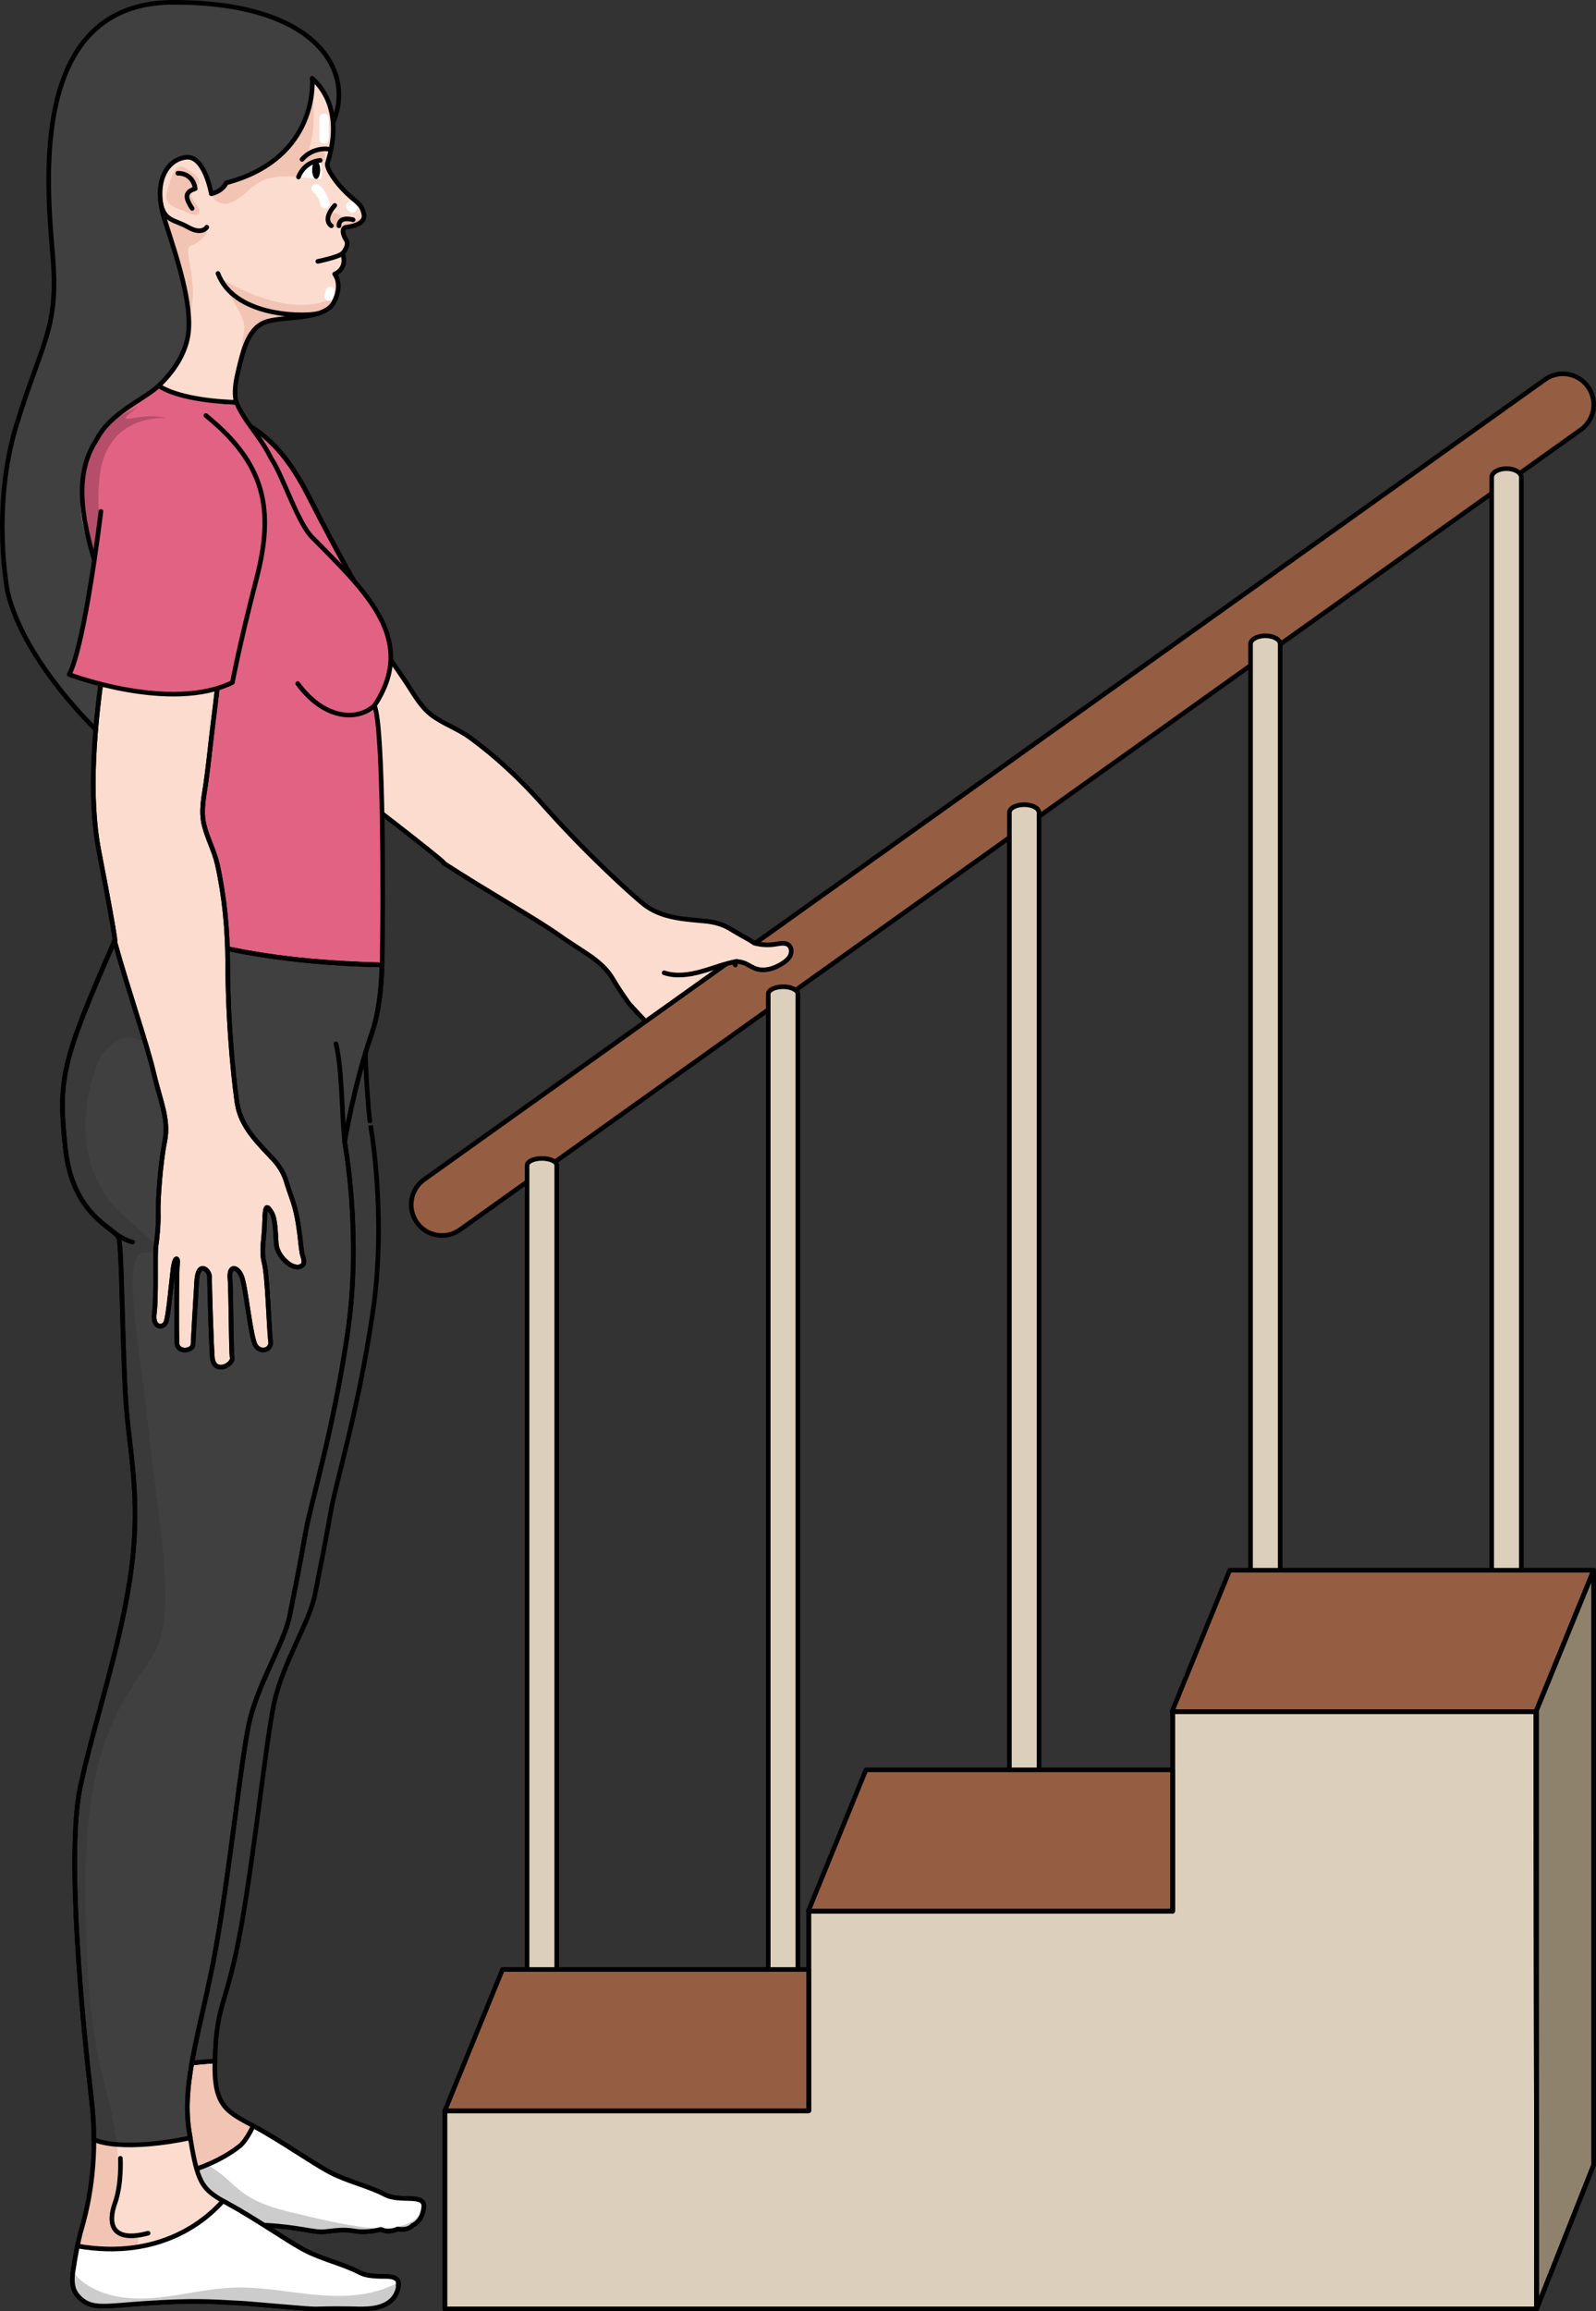 <?xml version="1.0" encoding="utf-8"?>
<!-- Generator: Adobe Illustrator 24.1.2, SVG Export Plug-In . SVG Version: 6.00 Build 0)  -->
<svg version="1.1" id="Camada_1" xmlns="http://www.w3.org/2000/svg" xmlns:xlink="http://www.w3.org/1999/xlink" x="0px" y="0px"
	 width="346.026px" height="500.827px" viewBox="0 0 346.026 500.827" enable-background="new 0 0 346.026 500.827"
	 xml:space="preserve">
<rect x="0" y="0" width="346.026" height="500.827" fill="#333333" stroke="none"/>
<g>
	<g>
		<polygon fill="#F2C4B3" points="161.063,213.515 146.841,223.371 140.099,211.655 157.004,204.249 		"/>
		<g>
			<g>
				<path fill="#FCDCCE" d="M171.348,207.045c-0.356,0.756-1.038,1.295-1.741,1.734c-0.102,0.066-0.204,0.133-0.319,0.195
					c-1.606,0.944-3.531,1.535-5.293,0.976c-0.824-0.262-1.547-0.764-2.324-1.144c-0.266-0.134-1.034-0.366-1.643-0.437
					c-0.022-0.001-0.045-0.002-0.058-0.008c-0.65-0.064-1.092,0.074-0.527,0.766c0.607,0.738,1.772,1.471,2.239,2.315
					c0.107,0.194,0.355,0.638,0.325,0.869c-0.074,0.404-2.06,1.365-4.057,2.224c-1.752,0.754-2.025,0.202-3.861,0.722
					c-1.245,0.349-2.508,0.706-3.587,1.408c-0.852,0.548-0.841,0.415-1.604,1.066c-1.962,1.678-1.64,5.317-4.159,5.896
					c-0.697,0.153-1.424,0.263-2.129,0.124c-0.961-0.201-1.337-0.833-1.882-1.556c-0.634-0.825-3.932-4.131-4.534-4.981
					c-1.128-1.603-2.236-3.235-3.229-4.929c-2.458-4.24-6.546-5.921-11.614-9.541c-5.061-3.602-15.519-9.458-25.264-15.779
					c0.435,0.246,1.617,0.776-15.494-12.416c-19.102-14.722-37.086-49.619-44.576-62.78c-7.481-13.165-6.368-15.06,2.014-21.745
					c0,0,7.166-2.856,13.838,6.144c2.26,3.29,5.602,8.725,5.757,8.93c2.376,3.206,4.67,6.524,7.055,9.726
					c5.379,7.219,10.659,14.513,15.725,21.966c2.575,3.785,5.279,7.491,7.808,11.318c1.725,2.618,3.109,5.254,5.724,7.111
					c2.477,1.742,5.404,2.742,7.861,4.537c5.782,4.203,11.052,9.155,15.792,14.491c10.17,11.452,19.699,19.822,21.722,21.501
					c4.026,3.335,9.311,3.41,14.033,3.897c1.702,0.171,3.606,0.756,5.06,1.681c1.297,0.818,2.601,1.502,3.946,2.278
					c0.413,0.245,0.821,0.503,1.219,0.765c1.533,0.409,3.137,0.482,4.7,0.212c0.917-0.15,1.968-0.392,2.7,0.182
					C171.621,205.277,171.695,206.293,171.348,207.045z"/>
			</g>
			<g>
				<path id="changecolor_213_" fill="#E26284" d="M78.041,128.13c-0.241,0.592-0.511,1.163-0.821,1.733
					c-5.029,9.59-17.621,16.273-23.591,19.015c-1.993,0.911-3.251,1.387-3.251,1.387c-1.825-7.309-12.488-22.484-18.244-31.049
					C19.091,99.809,35.45,88.594,35.45,88.594c16.596-0.729,24.605,5.425,31.56,19.117C73.974,121.394,78.041,128.13,78.041,128.13z
					"/>
				<path fill="none" stroke="#000000" stroke-linecap="round" stroke-linejoin="round" stroke-miterlimit="10" d="M32.134,119.212
					c0,0,16.415,23.749,18.247,31.052c0,0,21.957-8.307,27.662-22.137c0,0-4.071-6.733-11.031-20.42
					C60.053,94.02,52.047,87.866,35.446,88.59"/>
			</g>
		</g>
		<g>
			<g>
				<path fill="none" stroke="#000000" stroke-linecap="round" stroke-linejoin="round" stroke-miterlimit="10" d="M171.352,207.048
					c-0.356,0.756-1.038,1.295-1.74,1.734c-0.102,0.066-0.204,0.133-0.319,0.194c-1.606,0.944-3.531,1.535-5.293,0.976
					c-0.824-0.261-1.546-0.764-2.324-1.144c-0.266-0.134-1.034-0.366-1.644-0.437c-0.022-0.001-0.045-0.002-0.058-0.007
					c-0.651-0.065-1.092,0.074-0.527,0.766c0.607,0.738,1.766,1.464,2.234,2.308c0.111,0.203,0.357,0.641,0.327,0.872
					c-0.074,0.404-2.062,1.373-4.058,2.225c-1.754,0.757-2.03,0.201-3.865,0.721c-1.245,0.349-2.508,0.706-3.587,1.407
					c-0.852,0.548-0.832,0.419-1.595,1.07c-1.961,1.678-1.64,5.317-4.159,5.896c-0.697,0.153-1.424,0.263-2.129,0.125
					c-0.962-0.201-1.337-0.834-1.882-1.556c-0.634-0.825-3.932-4.131-4.534-4.981c-1.128-1.602-2.236-3.235-3.229-4.929
					c-2.458-4.24-6.546-5.921-11.614-9.541c-5.048-3.597-15.489-9.438-25.207-15.749c0.444,0.242,0.837,0.19-15.551-12.446
					c-8.342-6.433-16.463-16.697-23.585-27.322c-0.013-0.005-0.013-0.005-0.013-0.005c0.101-0.044,0.207-0.101,0.313-0.159
					c0.28-0.133,0.561-0.289,0.851-0.449c0.258-0.135,0.524-0.273,0.796-0.425c0.834-0.464,1.71-0.957,2.597-1.498
					c0.235-0.136,0.457-0.277,0.698-0.426c0.472-0.294,0.953-0.592,1.435-0.912c0.324-0.207,0.635-0.42,0.955-0.637
					c0.649-0.437,1.285-0.88,1.918-1.353c0.307-0.222,0.604-0.44,0.898-0.666c0.014-0.017,0.042-0.029,0.056-0.046
					c0.321-0.239,0.629-0.483,0.942-0.741c0.317-0.248,0.621-0.501,0.93-0.767c0.304-0.254,0.604-0.516,0.9-0.788
					c0.309-0.266,0.605-0.538,0.888-0.814c0.296-0.272,0.588-0.552,0.866-0.838c0.259-0.255,0.506-0.516,0.752-0.776
					c0.79-0.838,1.537-1.7,2.21-2.606c0.196-0.25,0.379-0.505,0.553-0.756c0.034-0.047,0.068-0.095,0.101-0.142
					c0.135-0.19,0.261-0.377,0.383-0.572c0.091-0.116,0.174-0.251,0.252-0.372c0.069-0.117,0.137-0.235,0.206-0.352
					c0,0,0,0,0.013,0.005c1.302,1.875,2.608,3.759,3.899,5.661c2.575,3.785,5.279,7.491,7.808,11.318
					c1.725,2.618,3.109,5.253,5.724,7.11c2.477,1.743,5.404,2.742,7.861,4.537c5.783,4.203,11.052,9.155,15.792,14.492
					c10.169,11.452,19.699,19.822,21.722,21.5c4.026,3.335,9.311,3.411,14.033,3.897c1.702,0.171,3.607,0.757,5.06,1.681
					c1.297,0.818,2.601,1.502,3.946,2.278c0.413,0.245,0.821,0.503,1.219,0.765c1.533,0.409,3.137,0.482,4.7,0.212
					c0.917-0.15,1.968-0.392,2.7,0.182C171.625,205.279,171.699,206.295,171.352,207.048z"/>
			</g>
			<g>
				<path fill="none" stroke="#000000" stroke-linecap="round" stroke-linejoin="round" stroke-miterlimit="10" d="M78.044,128.125
					c-0.384,0.943-0.856,1.859-1.389,2.737c-0.045,0.096-0.094,0.184-0.157,0.265c-0.069,0.117-0.137,0.235-0.206,0.352
					c-0.078,0.121-0.161,0.256-0.252,0.372c-0.122,0.195-0.248,0.381-0.383,0.572c-0.034,0.047-0.067,0.095-0.101,0.142
					c-0.174,0.251-0.357,0.506-0.553,0.756c-0.673,0.906-1.42,1.768-2.21,2.606c-0.246,0.261-0.492,0.521-0.752,0.776
					c-0.279,0.286-0.571,0.567-0.866,0.838c-0.283,0.276-0.579,0.548-0.888,0.814c-0.296,0.272-0.596,0.534-0.9,0.788
					c-0.309,0.266-0.613,0.52-0.93,0.767c-0.313,0.258-0.621,0.501-0.942,0.741c-0.014,0.017-0.042,0.029-0.056,0.046
					c-0.294,0.227-0.591,0.445-0.898,0.666c-0.633,0.474-1.269,0.916-1.918,1.353c-0.32,0.217-0.631,0.429-0.955,0.637
					c-0.482,0.32-0.963,0.618-1.435,0.912c-0.24,0.149-0.462,0.29-0.698,0.426c-0.887,0.541-1.763,1.034-2.597,1.498
					c-0.272,0.152-0.539,0.29-0.796,0.425c-0.29,0.16-0.571,0.316-0.851,0.449c-0.106,0.058-0.212,0.115-0.313,0.159
					c-0.166,0.095-0.336,0.18-0.506,0.265c-0.524,0.273-1.038,0.52-1.525,0.755c-0.477,0.231-0.922,0.437-1.34,0.631
					c-1.99,0.915-3.245,1.389-3.245,1.389c-1.447-5.796-8.452-16.528-14.157-24.99c-0.213-0.311-0.412-0.616-0.607-0.913
					c-1.266-1.869-2.458-3.617-3.487-5.143c-13.043-19.408,3.32-30.626,3.32-30.626c1.553-0.069,3.035-0.074,4.443-0.025
					c1.412,0.058,2.75,0.171,4.035,0.34c1.28,0.181,2.496,0.413,3.653,0.714c0.38,0.096,0.769,0.209,1.134,0.322
					c0.754,0.227,1.48,0.487,2.182,0.769c5.958,2.412,10.293,6.823,14.121,13.345c0.667,1.149,1.331,2.365,1.982,3.652
					c0.651,1.287,1.283,2.506,1.887,3.66c0.395,0.777,0.787,1.522,1.167,2.24C75.148,123.334,78.044,128.125,78.044,128.125z"/>
				<path fill="none" stroke="#000000" stroke-linecap="round" stroke-linejoin="round" stroke-miterlimit="10" d="M56.999,147.224
					c0.101-0.044,0.207-0.101,0.313-0.159c-0.106,0.058-0.203,0.111-0.299,0.164c-0.179,0.089-0.349,0.175-0.519,0.26
					C56.663,147.404,56.833,147.319,56.999,147.224z"/>
				<path fill="none" stroke="#000000" stroke-linecap="round" stroke-linejoin="round" stroke-miterlimit="10" d="M35.448,88.584
					c1.553-0.069,3.035-0.074,4.447-0.016c1.408,0.049,2.746,0.162,4.035,0.339c1.276,0.172,2.496,0.413,3.654,0.714"/>
				<path fill="none" stroke="#000000" stroke-linecap="round" stroke-linejoin="round" stroke-miterlimit="10" d="M50.901,90.712
					c-0.693-0.286-1.428-0.543-2.182-0.769"/>
				<path fill="none" stroke="#000000" stroke-linecap="round" stroke-linejoin="round" stroke-miterlimit="10" d="M65.022,104.058
					c0.676,1.145,1.34,2.361,1.991,3.648c0.651,1.287,1.283,2.506,1.878,3.664c0.404,0.773,0.787,1.522,1.167,2.24"/>
				<path fill="none" stroke="#000000" stroke-linecap="round" stroke-linejoin="round" stroke-miterlimit="10" d="M76.655,130.862
					c-0.045,0.096-0.094,0.183-0.144,0.27c-0.073,0.108-0.141,0.226-0.219,0.347"/>
				<path fill="none" stroke="#000000" stroke-linecap="round" stroke-linejoin="round" stroke-miterlimit="10" d="M76.041,131.852
					c-0.122,0.195-0.248,0.381-0.383,0.572"/>
				<path fill="none" stroke="#000000" stroke-linecap="round" stroke-linejoin="round" stroke-miterlimit="10" d="M75.557,132.566
					c-0.17,0.26-0.366,0.51-0.553,0.756"/>
				<path fill="none" stroke="#000000" stroke-linecap="round" stroke-linejoin="round" stroke-miterlimit="10" d="M62.254,144.267
					c-0.24,0.149-0.472,0.294-0.698,0.426"/>
				<path fill="none" stroke="#000000" stroke-linecap="round" stroke-linejoin="round" stroke-miterlimit="10" d="M36.226,125.275
					c4.986,7.543,12.917,20.041,14.157,24.99"/>
				<path fill="none" stroke="#000000" stroke-linecap="round" stroke-linejoin="round" stroke-miterlimit="10" d="M35.619,124.362
					c-2.055-3.096-3.482-5.156-3.482-5.156"/>
			</g>
		</g>
	</g>
	<g>
		<path fill="#404041" d="M72.195,26.581C76.973,15.644,68.997,0.5,37.643,0.5c-31.352,0-27.531,38.992-26.214,54.801
			c1.317,15.808-2.108,18.18-7.773,36.491c-5.665,18.311-1.976,36.622-1.976,36.622c3.854,15.759,20.387,30.932,20.387,30.932
			s-3.109-58.585,9.436-65.786C44.046,86.358,72.195,26.581,72.195,26.581"/>
		<path fill="none" stroke="#000000" stroke-linecap="round" stroke-linejoin="round" stroke-miterlimit="10" d="M72.195,26.581
			C76.973,15.644,68.997,0.5,37.643,0.5c-31.352,0-27.531,38.992-26.214,54.801c1.317,15.808-2.108,18.18-7.773,36.491
			c-5.665,18.311-1.976,36.622-1.976,36.622c3.854,15.759,20.387,30.932,20.387,30.932s-3.109-58.585,9.436-65.786
			C44.046,86.358,72.195,26.581,72.195,26.581"/>
		<g>
			<path fill="#F2C4B3" d="M91.865,478.359c-0.4,3.22-2.41,3.83-2.41,3.83s-0.81,1.21-3.23,0.8c0,0-1.82,0.98-3.63,0.09
				c0,0-3.02,0.83-5.64,0.37c-2.63-0.46-4.44-0.07-6.66,0.14s-5.44-1-12.5-1.4c-7.05-0.41-10.89-0.61-20.36,0
				c-9.48,0.6-12.3,1.61-15.12-1.62c-1.63-1.86-1.185-4.38-0.63-7.48c0.83-4.632,1.292-5.207,1.789-7.983
				c1.345-7.518,1.661-8.487,2.191-16.447c5.73,0.44,12.974-1.703,20.928-2.05c-0.296,9.835,2.602,10.93,8.272,14.01
				c0.01,0.01,0.03,0.01,0.04,0.02c5.95,3.22,12.78,8.04,16.6,10.06c3.83,2.01,8.47,3.02,11.9,4.83
				C86.825,477.35,92.275,475.129,91.865,478.359z"/>
			<path fill="none" stroke="#000000" stroke-miterlimit="10" d="M91.865,478.359c-0.4,3.22-2.41,3.83-2.41,3.83
				s-0.81,1.21-3.23,0.8c0,0-1.82,0.98-3.63,0.09c0,0-3.02,0.83-5.64,0.37c-2.63-0.46-4.44-0.07-6.66,0.14s-5.44-1-12.5-1.4
				c-7.05-0.41-10.89-0.61-20.36,0c-9.48,0.6-12.3,1.61-15.12-1.62c-1.63-1.86-1.185-4.38-0.63-7.48
				c0.83-4.632,1.292-5.207,1.789-7.983c1.345-7.518,1.661-8.487,2.191-16.447c5.73,0.44,12.974-1.703,20.928-2.05
				c-0.296,9.835,2.602,10.93,8.272,14.01c0.01,0.01,0.03,0.01,0.04,0.02c5.95,3.22,12.78,8.04,16.6,10.06
				c3.83,2.01,8.47,3.02,11.9,4.83C86.825,477.35,92.275,475.129,91.865,478.359z"/>
			<path fill="#FFFFFF" d="M91.865,478.356c-0.4,3.22-2.41,3.83-2.41,3.83s-0.81,1.21-3.23,0.8c0,0-1.82,0.98-3.63,0.09
				c0,0-3.02,0.83-5.64,0.37c-2.63-0.46-4.44-0.07-6.66,0.14s-5.44-1-12.5-1.4c-7.05-0.41-10.89-0.61-20.36,0
				c-9.48,0.6-12.3,1.61-15.12-1.62c-1.63-1.86-1.24-4.39-0.63-7.48c7-0.06,15.73-0.86,23.21-3.99c2.5-1.05,4.86-2.36,6.97-3.99
				c1.06-0.81,2.16-2.61,3.04-4.47c5.95,3.22,12.78,8.04,16.6,10.06c3.83,2.01,8.47,3.021,11.9,4.83c2.78,1.48,6.91,0.28,8.13,1.53
				C91.815,477.336,91.945,477.756,91.865,478.356z"/>
			<path fill="#CCCCCC" d="M91.865,478.356c-0.4,3.22-2.41,3.83-2.41,3.83s-0.81,1.21-3.23,0.8c0,0-1.82,0.98-3.63,0.09
				c0,0-3.02,0.83-5.64,0.37c-2.63-0.46-4.44-0.07-6.66,0.14s-5.44-1-12.5-1.4c-7.05-0.41-10.89-0.61-20.36,0
				c-9.48,0.6-12.3,1.61-15.12-1.62c-1.63-1.86-1.24-4.39-0.63-7.48c7-0.06,15.73-0.86,23.21-3.99c0.38,0.19,0.75,0.39,1.11,0.61
				c2.73,1.69,4.83,4.26,7.53,6.02c3.37,2.18,7.37,3.14,11.28,4.06c4.47,1.06,8.94,2.12,13.49,2.74c3.33,0.45,6.83,0.64,9.93-0.64
				c1.18-0.49,2.31-1.23,2.95-2.33c0.42-0.74,0.59-1.68,0.35-2.5C91.815,477.336,91.945,477.756,91.865,478.356z"/>
			<path fill="none" stroke="#000000" stroke-linecap="round" stroke-linejoin="round" stroke-miterlimit="10" d="M91.865,478.359
				c-0.4,3.22-2.41,3.83-2.41,3.83s-0.81,1.21-3.23,0.8c0,0-1.82,0.98-3.63,0.09c0,0-3.02,0.83-5.64,0.37
				c-2.63-0.46-4.44-0.07-6.66,0.14s-5.44-1-12.5-1.4c-7.05-0.41-10.89-0.61-20.36,0c-9.48,0.6-12.3,1.61-15.12-1.62
				c-1.63-1.86-1.24-4.39-0.63-7.48c9.34-0.08,21.76-1.47,30.18-7.98c1.06-0.81,2.16-2.61,3.04-4.47
				c5.95,3.22,12.78,8.04,16.6,10.06c3.83,2.01,8.47,3.02,11.9,4.83C86.825,477.35,92.275,475.129,91.865,478.359z"/>
			<path fill="#3A3A3A" d="M80.775,284.677c-3.22,21.57-7.86,36.09-9.07,42.94c-1.21,6.86-2.22,11.9-3.43,17.95
				c-1.2,6.04-7.05,14.92-8.87,23.59c-1.81,8.66-4.03,30.84-7.05,47.98c-3.03,17.14-5.315,16.71-5.709,27.943
				c-0.016,0.537-0.036,1.043-0.053,1.53c-7.955,0.347-15.198,2.49-20.928,2.05c0.19-2.82,0.15-6.15-0.33-10.22
				c-1.81-15.53-5.64-41.313-2.42-56.003c3.23-14.7,8.27-29.01,10.69-44.53c2.42-15.53,0.4-25.41-0.61-35.69
				c-1-10.28-1.67-36.15-1.81-38.51c-0.72-12.39-2.92-19.41-2.92-19.41l50.82-27.78c0,0-0.25,13.84,1.09,26.39
				C80.175,242.907,84.005,263.106,80.775,284.677z"/>
			<path fill="none" stroke="#000000" stroke-linecap="round" stroke-linejoin="round" stroke-miterlimit="10" d="M80.775,284.677
				c-3.22,21.57-7.86,36.09-9.07,42.94c-1.21,6.86-2.22,11.9-3.43,17.95c-1.2,6.04-7.05,14.92-8.87,23.59
				c-1.81,8.66-4.03,30.84-7.05,47.98c-3.03,17.14-5.315,16.71-5.709,27.943c-0.016,0.537-0.036,1.043-0.053,1.53
				c-7.955,0.347-15.198,2.49-20.928,2.05c0.19-2.82,0.15-6.15-0.33-10.22c-1.81-15.53-5.64-41.313-2.42-56.003
				c3.23-14.7,8.27-29.01,10.69-44.53c2.42-15.53,0.4-25.41-0.61-35.69c-1-10.28-1.67-36.15-1.81-38.51
				c-0.72-12.39-2.92-19.41-2.92-19.41l50.82-27.78c0,0-0.25,13.84,1.09,26.39C80.175,242.907,84.005,263.106,80.775,284.677z"/>
		</g>
		<g>
			<path fill="none" stroke="#000000" stroke-linecap="round" stroke-linejoin="round" stroke-miterlimit="10" d="M31.559,463.157
				c0,0,0.334,5.524-1.172,9.708c-1.507,4.186-1.004,8.703,7.196,6.528"/>
		</g>
		<path fill="#FCDCCE" d="M86.325,495.236c-0.01,0.08,0,0.17,0.03,0.28v0.01c-0.46,2.75-2.55,4.15-5.27,4.6
			c-1.55,0.26-3.14,0.2-4.71,0.16c-2.62-0.05-5.25-0.04-7.87,0.04c-0.54,0.01-1.8-0.07-3.41-0.19c-0.01,0-0.01,0-0.02-0.01
			c-3.09-0.23-7.45-0.64-10.45-0.88c-0.91-0.08-1.7-0.14-2.29-0.17c-7.06-0.41-10.89-0.61-20.36,0c-9.48,0.6-12.3,1.61-15.13-1.62
			c-1.1-1.26-1.28-2.83-1.09-4.67c0.01-0.11,0.03-0.23,0.04-0.35c0-0.01,0.01-0.04,0.01-0.09c0.01-0.07,0.02-0.14,0.03-0.2
			c0.01-0.04,0.01-0.08,0.02-0.13c0.01-0.06,0.02-0.12,0.03-0.17c0.06-0.4,0.13-0.82,0.21-1.25c0.02-0.09,0.03-0.18,0.03-0.27
			c0,0,0-0.01,0-0.02c0.17-1.03,0.4-2.33,0.66-3.62c0.19-0.95,0.4-1.9,0.62-2.74c0.36-1.38,2.22-6.97,2.79-15.3
			c0.02-0.26,0.04-0.53,0.05-0.8c0.11-3.11,0.18-7.86-0.37-12.52c-1.82-15.53-5.65-53.68-2.42-68.37
			c3.23-14.7,8.27-29.01,10.68-44.54c2.42-15.52,0.41-25.4-0.6-35.68c-1.01-10.28-1.01-36.29-1.81-38.51
			c-0.81-2.22-10.02-4.64-11.57-19.56c-1.54-14.92-0.91-18.44,10.99-45.46c0,0,0.76-1.51,0.76-1.53c0.3-0.61,0.58-1.23,0.85-1.84
			c0.28-0.62,0.54-1.24,0.79-1.87c5.05-12.46,6.08-26.18,3.53-39.62c-2.51-13.26-5.603-26.169-11.123-38.449
			c-0.71-1.58-1.25-3.22-1.66-4.9c-0.02-0.1-0.04-0.19-0.07-0.29c-1.25-5.2-1.07-10.7,0.86-15.69c0.11-0.28,0.22-0.56,0.33-0.83
			c0.12-0.27,0.24-0.53,0.36-0.79c0.13-0.26,0.25-0.52,0.38-0.77c0.52-1,1.1-1.92,1.76-2.76c0.64-0.84,1.36-1.6,2.13-2.26
			c0.19-0.17,0.39-0.33,0.59-0.48c0.2-0.16,0.4-0.31,0.61-0.45c0.18-0.13,0.36-0.25,0.55-0.36c0.46-0.29,0.93-0.55,1.42-0.78
			c0.89-0.42,1.75-0.86,2.57-1.32c0.2-0.11,0.4-0.22,0.59-0.33c0.81-0.46,1.58-0.94,2.32-1.44c0.32-0.21,0.63-0.43,0.94-0.65
			c0.48-0.34-1.797-0.011-1.357-0.371c0.13-0.1,0.26-0.21,0.39-0.31c0.62-0.5,1.2-1.02,1.75-1.54c3.63-3.46,5.86-7.32,6.39-11.15
			c0.92-6.59-2.5-16.73-5.14-24.9c-2.63-8.17,0.53-12.91,4.61-13.44c4.09-0.52,5.54,7.91,5.54,7.91c2.63-0.66,3.23-2.37,3.23-2.37
			c20.35-5.4,18.64-22.66,18.64-22.66c7.5,6.85,3.55,17.39,3.29,18.44c-0.27,1.06,1.84,4.22,4.21,6.46
			c2.37,2.24,3.17,2.24,3.69,4.48c0.53,2.24-2.76,2.76-3.82,2.89c-1.05,0.14-0.79,1.58,0,2.77s-0.79,2.9-0.79,2.9
			c1.19,3.42-1.71,4.48-1.71,4.48s1.84,2.11-0.13,6.06c-1.98,3.95-10.54,3.03-14.49,4.21c-3.96,1.19-5.14,5.67-6.46,11.47
			c-0.61,2.66-0.63,4.55-0.25,6.05c0.05,0.22,0.11,0.44,0.19,0.64c0.06,0.18,0.12,0.35,0.19,0.51c0.19,0.44,0.42,0.85,0.68,1.24
			c0.07,0.12,0.15,0.23,0.23,0.34c0.06,0.08,0.12,0.17,0.19,0.25c0.34,0.46,0.73,0.91,1.14,1.37c2.24,2.5,2.51,4.22,5.01,7.91
			c2.5,3.68,5.8,14.22,8.96,17.12s11.06,11.86,11.06,11.86c6.12,6.95,8.14,16.83,2.29,24.49c0,0,2.62,15.32,1.81,30.24
			c-0.48,8.92,0.12,17.84-0.14,25.94c-0.01,0.18-0.01,0.36-0.02,0.54c-0.04,1.11-0.1,2.2-0.18,3.28c0,0.1-0.01,0.19-0.02,0.28
			c-0.04,0.53-0.09,1.05-0.14,1.56c-0.02,0.2-0.04,0.4-0.07,0.6c-0.06,0.54-0.12,1.08-0.2,1.61c-0.04,0.31-0.09,0.61-0.14,0.92
			c0,0,0,0.01,0,0.03c-0.05,0.3-0.1,0.61-0.16,0.91c-0.11,0.61-0.23,1.21-0.37,1.81c-0.04,0.17-0.08,0.34-0.12,0.51
			c-0.15,0.62-0.32,1.24-0.51,1.85c-0.11,0.37-0.23,0.73-0.35,1.09c-3.83,11.09-5.84,23.35-5.84,23.35s3.83,20.2,0.6,41.77
			c-3.22,21.57-7.86,36.09-9.07,42.94c-1.21,6.86-2.22,11.9-3.43,17.95c-1.21,6.04-7.05,14.92-8.87,23.58
			c-1.81,8.67-4.03,30.85-7.06,47.99c-3.02,17.14-7.68,29.23-5.85,40.32c1.71,10.4,2.34,12.11,7.31,14.94
			c0.34,0.19,0.69,0.38,1.06,0.58c5.95,3.23,12.81,8.07,16.64,10.09c3.83,2.01,8.47,3.02,11.89,4.83c0.18,0.09,0.36,0.18,0.55,0.25
			c0.14,0.06,0.28,0.11,0.42,0.15c0.12,0.04,0.23,0.07,0.35,0.1c0.15,0.04,0.3,0.07,0.45,0.1c0.16,0.04,0.32,0.06,0.48,0.08
			c0.04,0.01,0.08,0.02,0.12,0.02c0.17,0.03,0.34,0.05,0.52,0.06c0.72,0.07,1.43,0.09,2.1,0.1c0.87,0,2.08-0.06,2.83,0.43
			c0.05,0.03,0.1,0.07,0.15,0.1c0.01,0,0.01,0.01,0.02,0.01c0.06,0.05,0.12,0.1,0.17,0.16
			C86.365,494.276,86.405,494.727,86.325,495.236z"/>
		<path fill="#F2C4B3" d="M65.835,500.367c-0.33,0.04-0.66,0.08-1,0.11c-1.96,0.19-4.72-0.74-10.21-1.23
			c-0.91-0.08-1.7-0.14-2.29-0.17c-7.06-0.41-10.89-0.61-20.36,0c-9.48,0.6-12.3,1.61-15.13-1.62c-1.1-1.26-1.28-2.83-1.09-4.67
			c0.01-0.11,0.03-0.23,0.04-0.35c0-0.01,0.01-0.04,0.01-0.09c0.01-0.07,0.02-0.14,0.03-0.2c0.01-0.04,0.01-0.08,0.02-0.13
			c0.05-0.37,0.15-0.96,0.27-1.69c0,0,0-0.01,0-0.02c0.3-1.79,0.77-4.38,1.28-6.36c0.36-1.38,2.22-6.97,2.79-15.3
			c0.02-0.26,0.04-0.53,0.05-0.8c0.08-1.34,0.12-2.76,0.12-4.23c1.22,0.55,2.9,0.9,4.94,1.06c0.65,5.51,0.28,9.22-1.05,13.48
			c-1.79,5.75,5.46,6.32,5.46,6.32s2.1,3.75-5.46,3.43c-7.56-0.31-9.47,6.41-3.1,8.95c6.37,2.55,23.56-2.84,33.06-0.27
			c3.15,0.86,6.81,2.28,10.86,3.54c0.01,0.01,0.01,0.01,0.02,0.01C65.345,500.217,65.585,500.287,65.835,500.367z"/>
		<path id="changecolor_212_" fill="#E26284" d="M82.953,187.506c0.06,8.91-0.02,17.2-0.12,21.58c-24-0.72-41.61-3.7-55.3-11.12
			c0.71-1.71,1.33-3.4,1.87-5.09c5.16-16.02,3.27-30.92-0.35-44.38c0.01-0.01,0.01-0.02,0-0.02c-2.75-10.28-6.52-19.71-8.91-28.15
			c-2.1-7.36-3.15-13.96-1.6-19.72c0.51-1.9,1.3-3.7,2.43-5.41l0.01-0.01c2.93-5.76,10.45-8.74,13.43-11.61c0,0,9.2,3.39,16.81,3.6
			c2.2,4.92,4.85,6.74,7.63,12.26c0.76,1.12,1.6,2.88,2.48,4.87c2.02,4.53,4.28,10.24,6.48,12.25
			c11.16,11.37,23.01,21.93,13.35,36.35C82.443,155.586,82.873,172.437,82.953,187.506z"/>
		<path opacity="0.2" d="M35.275,176.977c-2.44,7.49-4.37,12.52-5.87,15.9c-0.04,0.08-0.07,0.16-0.11,0.24
			c3.5-11.12,4.01-23.06,1.78-34.77c-0.62-3.31-1.28-6.59-2.02-9.85c0.01-0.01,0.01-0.02,0-0.02c-2.15-9.65-4.87-19.07-8.91-28.15
			c-2.1-7.36-3.15-13.96-1.6-19.72c0.16-0.54,0.34-1.07,0.54-1.59c0.11-0.28,0.22-0.56,0.33-0.83c0.12-0.27,0.24-0.53,0.36-0.79
			c0.13-0.26,0.25-0.52,0.38-0.77c0.26-0.5,0.53-0.97,0.82-1.43l0.01-0.01c0.29-0.46,0.6-0.9,0.93-1.32
			c0.64-0.84,1.36-1.6,2.13-2.26c0.19-0.17,0.39-0.33,0.59-0.48c0.2-0.16,0.4-0.31,0.61-0.45c0.18-0.13,0.36-0.25,0.55-0.36
			c0.46-0.29,0.93-0.55,1.42-0.78c0.98-0.46,1.92-0.96,2.82-1.47c-0.03,0.02-0.06,0.04-0.08,0.06c-2.15,1.63-3.47,2.75-2.16,2.6
			c2.65-0.3,4.62-0.86,7.79-0.24c3.17,0.61-11.89-2.51-13.93,12.32c-2.05,14.83,5.96,35.45,11.19,50.05
			C36.985,164.427,37.025,171.626,35.275,176.977z"/>
		<path fill="none" stroke="#000000" stroke-linecap="round" stroke-linejoin="round" stroke-miterlimit="10" d="M81.165,152.907
			c2.033,4.256,1.943,44.4,1.67,56.18c-23.997-0.721-41.605-3.7-55.3-11.12c18.464-44.735-20.772-81.309-6.563-102.769
			c0,0,0-0.01,0.01-0.01c2.932-5.756,10.448-8.744,13.433-11.611c0,0,9.2,3.39,16.81,3.6c2.204,4.919,4.852,6.744,7.629,12.26
			c2.501,3.68,5.801,14.22,8.961,17.12C78.97,127.927,90.82,138.488,81.165,152.907z"/>
		<path opacity="0.2" d="M30.955,199.767c-1.23-0.58-2.37-1.18-3.42-1.8c1.08-2.68,1.98-5.41,2.7-8.19c0,0.03-0.01,0.05-0.01,0.08
			C29.775,193.336,30.175,196.696,30.955,199.767z"/>
		<path fill="none" d="M86.405,495.247c-0.4,3.22-2.42,3.83-2.42,3.83s-0.8,1.21-3.22,0.8c0,0-1.82,0.97-3.63,0.09
			c0,0-3.03,0.83-5.65,0.37c-2.62-0.46-4.43-0.07-6.65,0.14s-5.45-1-12.5-1.4c-7.06-0.41-10.89-0.61-20.36,0
			c-9.48,0.6-12.3,1.61-15.13-1.62c-2.82-3.22,0.41-8.46,0.41-15.12c0-5.29,2.81-9.45,3.03-18.75c3.68,1.69,11.72,1.62,20.97-0.33
			c1.66,9.91,2.44,11.15,8.15,14.24c5.95,3.23,12.81,8.07,16.64,10.09c3.83,2.01,8.47,3.02,11.89,4.83
			C81.365,494.236,86.805,492.017,86.405,495.247z"/>
		<path fill="#404040" d="M80.555,224.077c-3.83,11.09-5.84,23.35-5.84,23.35s3.83,20.2,0.6,41.77
			c-3.22,21.57-7.86,36.09-9.07,42.94c-1.21,6.86-2.22,11.9-3.43,17.95c-1.21,6.04-7.05,14.92-8.87,23.58
			c-1.81,8.67-4.03,30.85-7.06,47.99c-3.02,17.14-7.68,29.23-5.85,40.32c0.07,0.44,0.14,0.87,0.22,1.28
			c-6.17,1.3-11.79,1.76-15.95,1.42c-2.08-0.16-3.79-0.53-5.02-1.09c0-0.22,0.01-0.44,0.01-0.67c0.02-1.2,0-2.48-0.09-3.86
			c-0.01-0.29-0.03-0.59-0.06-0.9c-0.01-0.14-0.02-0.29-0.03-0.45c-0.02-0.17-0.03-0.34-0.05-0.51c-0.05-0.61-0.11-1.229-0.19-1.87
			c-1.82-15.53-5.65-53.68-2.42-68.37c3.23-14.7,8.27-29.01,10.68-44.54c2.42-15.52,0.41-25.4-0.6-35.68
			c-1.01-10.28-1.01-36.29-1.81-38.51c-0.81-2.22-10.02-4.64-11.57-19.56c-1.54-14.92-0.91-18.44,10.99-45.46l0.76-1.51v-0.01
			c0,0,0,0,0-0.01c0.59-1.22,1.13-2.46,1.63-3.71c1.05,0.62,2.19,1.22,3.42,1.8c11.36,5.35,30.25,8.96,51.88,9.32
			C82.665,214.537,82.095,219.617,80.555,224.077z"/>
		<path fill="#3A3A3A" d="M32.125,309.157c1.84,18,6.35,39.75,1.6,48.5c-4.76,8.75-15.11,16.3-15.17,50.5
			c-0.07,34.21,3.86,40.49,5.7,50c0.47,2.46,0.82,4.6,1.05,6.52c-2.08-0.16-3.79-0.53-5.02-1.09c0.01-0.22,0.01-0.44,0.01-0.67
			c0.02-1.2,0-2.48-0.09-3.86c-0.01-0.29-0.03-0.59-0.06-0.9c-0.01-0.14-0.02-0.29-0.03-0.45c-0.02-0.17-0.03-0.34-0.05-0.51
			c-0.05-0.61-0.11-1.229-0.19-1.87c-1.82-15.53-5.65-53.68-2.42-68.37c3.23-14.7,8.27-29.01,10.68-44.54
			c2.42-15.52,0.41-25.4-0.6-35.68c-1.01-10.28-1.01-36.29-1.81-38.51c-0.81-2.22-10.02-4.64-11.57-19.56
			c-1.54-14.92-0.91-18.44,10.99-45.46l0.76-1.51v-0.01c0,0,0,0,0-0.01c0.59-1.22,1.13-2.46,1.63-3.71c1.05,0.62,2.19,1.22,3.42,1.8
			c1.72,6.78,5.27,12.11,5.41,14.05c0.2,2.64-0.14,11.52-4.84,11.82c-1.92,0.13-3.81-2.82-8.15,1.52c-0.95,0.95-1.73,2.02-2.22,3.25
			c-3.94,10-4.24,23.86,5.04,32.43c9.27,8.57,10.14,8.26,5.02,8.57C26.105,271.727,30.275,291.157,32.125,309.157z"/>
		<path fill="none" stroke="#000000" stroke-linecap="round" stroke-linejoin="round" stroke-miterlimit="10" d="M80.555,224.077
			c-3.83,11.09-5.84,23.35-5.84,23.35s3.83,20.2,0.6,41.77c-3.22,21.57-7.86,36.09-9.07,42.94c-1.21,6.86-2.22,11.9-3.43,17.95
			c-1.21,6.04-7.05,14.92-8.87,23.58c-1.81,8.67-4.03,30.85-7.06,47.99c-3.02,17.14-7.68,29.23-5.85,40.32
			c0.07,0.44,0.14,0.87,0.22,1.28c-6.17,1.3-11.79,1.76-15.95,1.42c-2.08-0.16-3.79-0.53-5.02-1.09c0-0.22,0.01-0.44,0.01-0.67
			c0.02-1.2,0-2.48-0.09-3.86c-0.01-0.29-0.03-0.59-0.06-0.9c-0.01-0.14-0.02-0.29-0.03-0.45c-0.02-0.17-0.03-0.34-0.05-0.51
			c-0.05-0.61-0.11-1.229-0.19-1.87c-1.82-15.53-5.65-53.68-2.42-68.37c3.23-14.7,8.27-29.01,10.68-44.54
			c2.42-15.52,0.41-25.4-0.6-35.68c-1.01-10.28-1.01-36.29-1.81-38.51c-0.81-2.22-10.02-4.64-11.57-19.56
			c-1.54-14.92-0.91-18.44,10.99-45.46l0.76-1.51v-0.01c0,0,0,0,0-0.01c0.59-1.22,1.13-2.46,1.63-3.71c1.05,0.62,2.19,1.22,3.42,1.8
			c11.36,5.35,30.25,8.96,51.88,9.32C82.665,214.537,82.095,219.617,80.555,224.077z"/>
		<path fill="none" stroke="#000000" stroke-miterlimit="10" d="M86.405,495.247c-0.01,0.09-0.02,0.18-0.05,0.27v0.01
			c-0.46,2.75-2.55,4.15-5.27,4.6c-1.55,0.26-3.14,0.2-4.71,0.16c-2.62-0.05-5.25-0.04-7.87,0.04c-0.54,0.01-1.8-0.07-3.41-0.19
			c-3.09-0.24-7.46-0.65-10.47-0.89c-0.91-0.08-1.7-0.14-2.29-0.17c-7.06-0.41-10.89-0.61-20.36,0c-9.48,0.6-12.3,1.61-15.13-1.62
			c-1.1-1.26-1.28-2.83-1.09-4.67c0.01-0.11,0.03-0.23,0.04-0.35c0.02-0.2,0.76-5.2,1.61-8.49c0.43-1.65,2.98-9.24,2.96-20.33
			c0-2.58-0.15-5.35-0.49-8.29c-1.82-15.53-5.65-53.68-2.42-68.37c3.23-14.7,8.27-29.01,10.68-44.54c2.42-15.52,0.41-25.4-0.6-35.68
			c-1.01-10.28-1.01-36.29-1.81-38.51c-0.81-2.22-10.02-4.64-11.57-19.56c-1.54-14.92-0.91-18.44,10.99-45.46
			c0,0,0.76-1.51,0.76-1.53c0.3-0.61,0.58-1.23,0.85-1.84c0.27-0.62,0.53-1.25,0.78-1.87h0.01c1.05,0.62,2.18,1.22,3.41,1.8
			c11.36,5.35,30.25,8.96,51.88,9.32c-0.01,0.18-0.01,0.36-0.02,0.54c-0.04,1.11-0.1,2.2-0.18,3.28c0,0.1-0.01,0.19-0.02,0.28
			c-0.04,0.53-0.09,1.05-0.14,1.56c-0.02,0.2-0.04,0.4-0.07,0.6c-0.06,0.54-0.12,1.08-0.2,1.61c-0.04,0.31-0.09,0.61-0.14,0.92
			c0,0,0,0.01,0,0.03c-0.05,0.3-0.1,0.61-0.16,0.91c-0.11,0.61-0.23,1.21-0.37,1.81c-0.04,0.17-0.08,0.34-0.12,0.51
			c-0.15,0.62-0.32,1.24-0.51,1.85c-0.11,0.37-0.23,0.73-0.35,1.09c-3.83,11.09-5.84,23.35-5.84,23.35s3.83,20.2,0.6,41.77
			c-3.22,21.57-7.86,36.09-9.07,42.94c-1.21,6.86-2.22,11.9-3.43,17.95c-1.21,6.04-7.05,14.92-8.87,23.58
			c-1.81,8.67-4.03,30.85-7.06,47.99c-3.02,17.14-7.68,29.23-5.85,40.32c1.82,11.09,2.42,12.3,8.37,15.52
			c5.95,3.23,12.81,8.07,16.64,10.09c3.83,2.01,8.47,3.02,11.89,4.83c0.18,0.09,0.36,0.18,0.55,0.25c0.14,0.06,0.28,0.11,0.42,0.15
			c0.12,0.04,0.23,0.07,0.35,0.1c0.15,0.04,0.3,0.07,0.45,0.1c0.16,0.04,0.32,0.06,0.48,0.08c0.04,0.01,0.08,0.02,0.12,0.02
			c0.17,0.03,0.35,0.05,0.52,0.06c0.72,0.07,1.43,0.09,2.1,0.1c1.17,0.04,2.2,0.08,2.83,0.43c0.05,0.03,0.1,0.07,0.15,0.1
			c0.01,0,0.01,0.01,0.02,0.01c0.06,0.05,0.12,0.1,0.17,0.16C86.365,494.256,86.475,494.667,86.405,495.247z"/>
		<path fill="#FCDCCE" d="M75.055,52.006c0.79,1.19-0.79,2.9-0.79,2.9c1.19,3.42-1.71,4.48-1.71,4.48s1.84,2.11-0.13,6.06
			c-1.98,3.95-10.54,3.03-14.49,4.21c-3.96,1.19-5.14,5.67-6.46,11.47c-0.61,2.66-0.63,4.55-0.25,6.05
			c-7.61-0.21-13.99-1.64-16.81-3.6c3.63-3.46,5.86-7.32,6.39-11.15c0.92-6.59-2.5-16.73-5.14-24.9
			c-2.63-8.17,0.53-12.91,4.61-13.44c4.09-0.52,5.54,7.91,5.54,7.91c2.63-0.66,3.23-2.37,3.23-2.37
			c20.35-5.4,18.64-22.66,18.64-22.66c7.5,6.85,3.55,17.39,3.29,18.44c-0.27,1.06,1.84,4.22,4.21,6.46
			c2.37,2.24,3.17,2.24,3.69,4.48c0.53,2.24-2.76,2.76-3.82,2.89C74.005,49.376,74.265,50.816,75.055,52.006z"/>
		<path fill="#F2C4B3" d="M78.662,46.096c0,0,0.777,2.297-2.522,2.96c-3.299,0.663-4.394,0.124-4.865-0.774
			c-0.473-0.898,0.041-1.909,0.191-2.186c0.152-0.276,1.775,0.114,2.799,0.904C75.289,47.79,78.922,48.258,78.662,46.096z"/>
		<path fill="#F2C4B3" d="M40.922,68.945c2.619-7.246-1.546-15.085,0.41-15.697c1.96-0.613,4.733-3.374,2.847-3.375
			c-1.915,0-6.365-1.853-8.713-3.045c0.067,0.234,0.124,0.461,0.201,0.701C37.873,54.367,40.624,62.584,40.922,68.945z"/>
		<path fill="#F2C4B3" d="M50.286,43.804c2.002-0.842,3.645-2.83,5.35-3.956c2.83-1.867,6.103-1.718,9.377-1.563
			c3.435,0.16,5.228-1.489,5.455-4.884c0.103-1.539-4.194,0.616-4.194,0.616c2.557-4.91,1.635-12.274,1.406-14.919
			c-0.291,4.783-2.688,16.294-18.639,20.526c-0.124,0.338-0.37,0.638-0.606,0.9c-0.448,0.502-1.985,0.943-2.209,1.378
			c-0.689,1.346,1.749,2.379,2.715,2.266C49.408,44.113,49.855,43.985,50.286,43.804z"/>
		<path fill="#F2C4B3" d="M57.931,69.66c3.952-1.185,12.515-0.263,14.491-4.216c0.249-0.497,0.438-0.966,0.575-1.404
			c-9.912,6.266-25.443-3.938-25.443-3.938c-1.933-1.761,5.524,7.569,5.421,10.741c-0.058,1.783-1.053,6.026-1.347,9.616
			C52.889,74.988,54.131,70.801,57.931,69.66z"/>
		<path fill="none" stroke="#000000" stroke-linecap="round" stroke-linejoin="round" stroke-miterlimit="10" d="M75.055,52.006
			c0.79,1.19-0.79,2.9-0.79,2.9c1.19,3.42-1.71,4.48-1.71,4.48s1.84,2.11-0.13,6.06c-1.98,3.95-10.54,3.03-14.49,4.21
			c-3.96,1.19-5.14,5.67-6.46,11.47c-0.61,2.66-0.63,4.55-0.25,6.05c-7.61-0.21-13.99-1.64-16.81-3.6
			c3.63-3.46,5.86-7.32,6.39-11.15c0.92-6.59-2.5-16.73-5.14-24.9c-2.63-8.17,0.53-12.91,4.61-13.44c4.09-0.52,5.54,7.91,5.54,7.91
			c2.63-0.66,3.23-2.37,3.23-2.37c20.35-5.4,18.64-22.66,18.64-22.66c7.5,6.85,3.55,17.39,3.29,18.44
			c-0.27,1.06,1.84,4.22,4.21,6.46c2.37,2.24,3.17,2.24,3.69,4.48c0.53,2.24-2.76,2.76-3.82,2.89
			C74.005,49.376,74.265,50.816,75.055,52.006z"/>
		<path fill="#F2C4B3" d="M40.7,46.089c2.25,1.124,3.273,0.101,2.046-1.573c-1.228-1.674-1.943-2.316-0.409-3.644
			c1.534-1.33,0.921-2.56-1.841-4.318c-2.762-1.759-3.308,2.192-4.092,4.318C34.99,44.704,38.45,44.962,40.7,46.089z"/>
		<path fill="none" stroke="#000000" stroke-linecap="round" stroke-linejoin="round" stroke-miterlimit="10" d="M68.906,67.956
			c-4.125,0.779-18.221,0.387-21.646-8.703"/>
		<path fill="none" stroke="#000000" stroke-linecap="round" stroke-linejoin="round" stroke-miterlimit="10" d="M44.83,49.241
			c0,0-0.995,1.713-4.024,0c-3.03-1.713-5.203-1.268-5.961-5.245"/>
		<path fill="none" stroke="#000000" stroke-linecap="round" stroke-linejoin="round" stroke-miterlimit="10" d="M76.559,47.624
			c0,0-3.062-0.932-3.085,1.305"/>
		<path fill="none" stroke="#000000" stroke-linecap="round" stroke-linejoin="round" stroke-miterlimit="10" d="M71.848,48.929
			c0,0-2.125-1.181,0.734-4.413"/>
		<path fill="none" stroke="#000000" stroke-linecap="round" stroke-linejoin="round" stroke-miterlimit="10" d="M74.266,54.906
			c-1.001,0.86-5.359,1.73-5.359,1.73"/>
		<path fill="none" stroke="#000000" stroke-linecap="round" stroke-linejoin="round" stroke-miterlimit="10" d="M65.474,34.54
			c2.419-2.717,5.615-2.25,5.615-2.25"/>
		<path fill="#FFFFFF" d="M64.711,38.356c1.357-3.479,4.708-3.605,4.708-3.605s0.624,1.654,0.248,4.03L64.711,38.356z"/>
		<path fill="none" stroke="#000000" stroke-linecap="round" stroke-linejoin="round" stroke-miterlimit="10" d="M69.419,34.751
			c0,0-3.351,0.126-4.708,3.605"/>
		<path d="M67.68,36.834c0,1.075,0.391,1.947,0.87,1.947c0.481,0,0.869-0.872,0.869-1.947c0-1.076-0.388-1.947-0.869-1.947
			C68.07,34.887,67.68,35.758,67.68,36.834z"/>
		<path fill="none" stroke="#000000" stroke-linecap="round" stroke-linejoin="round" stroke-miterlimit="10" d="M81.163,152.903
			c-3.613,3.35-10.815,3.119-16.622-4.779"/>
		<path fill="none" stroke="#000000" stroke-linecap="round" stroke-linejoin="round" stroke-miterlimit="10" d="M74.712,247.43
			c-0.648-6.85-0.517-15.446-1.859-21.253"/>
		<path fill="none" stroke="#000000" stroke-linecap="round" stroke-linejoin="round" stroke-miterlimit="10" d="M28.766,269.152
			c0,0-1.84-0.331-4.325-2.311"/>
		<path fill="none" stroke="#000000" stroke-linecap="round" stroke-linejoin="round" stroke-miterlimit="10" d="M26.096,467.677
			c0,0,0.335,5.524-1.172,9.708c-1.507,4.184-1.005,8.704,7.197,6.526"/>
		<path fill="#FFFFFF" d="M70.469,45.167c-0.45,0-0.859-0.307-0.971-0.765c-0.493-2.03-1.457-2.651-1.497-2.676
			c-0.461-0.286-0.619-0.896-0.345-1.363c0.277-0.467,0.864-0.637,1.339-0.372c0.176,0.098,1.744,1.043,2.446,3.94
			c0.131,0.537-0.201,1.077-0.736,1.208C70.625,45.158,70.547,45.167,70.469,45.167z"/>
		<path fill="#FFFFFF" d="M70.23,31.131c-0.016,0-0.031-0.001-0.047-0.001c-0.552-0.026-0.979-0.493-0.953-1.045
			c0.1-2.19,0.001-4.427,0-4.452c-0.025-0.551,0.402-1.018,0.954-1.042c0.534-0.01,1.018,0.4,1.044,0.953
			c0.004,0.096,0.104,2.35,0,4.632C71.203,30.711,70.76,31.131,70.23,31.131z"/>
		<path fill="#FFFFFF" d="M76.427,46.096c-0.255,0-0.511-0.098-0.708-0.293l-0.411-0.413c-0.39-0.392-0.39-1.024,0.001-1.414
			c0.39-0.391,1.023-0.391,1.414,0.001l0.412,0.413c0.391,0.39,0.391,1.024,0,1.413C76.94,45.998,76.684,46.096,76.427,46.096z"/>
		<path fill="#FFFFFF" d="M71.296,65.192c-0.096,0-0.191-0.015-0.287-0.044c-0.529-0.157-0.83-0.717-0.672-1.245l0.31-1.031
			c0.159-0.529,0.719-0.829,1.244-0.672c0.53,0.16,0.831,0.716,0.673,1.245l-0.311,1.032C72.124,64.91,71.726,65.192,71.296,65.192z
			"/>
		<path fill="#FFFFFF" d="M45.49,99.045c-0.463,0-0.877-0.321-0.978-0.793c-0.708-3.362-4.01-4.736-4.043-4.75
			c-0.513-0.208-0.758-0.791-0.551-1.303c0.209-0.511,0.79-0.756,1.303-0.551c0.176,0.07,4.321,1.799,5.248,6.192
			c0.113,0.54-0.232,1.069-0.773,1.184C45.628,99.04,45.559,99.045,45.49,99.045z"/>
		<path fill="none" stroke="#000000" stroke-linecap="round" stroke-linejoin="round" stroke-miterlimit="10" d="M38.554,37.547
			c0,0,3.181-0.233,3.783,3.325c-1.894,0.635-2.565,1.487-0.677,4.289"/>
		<g>
			<path fill="#FCDCCE" stroke="#000000" stroke-linecap="round" stroke-linejoin="round" stroke-miterlimit="10" d="
				M24.806,203.821c3.129,11.227,7.113,22.58,8.519,28.653c1.405,6.072,3.356,10.037,2.396,14.843
				c-0.961,4.806-1.511,12.946-1.418,15.435c0.094,2.489-0.246,5.701-0.481,7.246c-0.264,1.731,0.114,11.011-0.355,14.512
				c-0.47,3.501,2.076,3.336,2.549,1.903c0.476-1.433,0.972-6.867,1.461-11.108c0.414-3.605,1.254-2.676,1.016-1.386
				c-0.237,1.291-0.202,14.682-0.151,16.997c0.052,2.317,3.454,1.893,3.508,0.427c0.055-1.468,0.502-8.852,0.799-13.756
				c0.274-4.549,2.798-2.43,2.785-0.866c-0.013,1.568,0.331,13.287,0.586,17.269c0.25,3.983,4.585,1.827,4.321,0.21
				c-0.262-1.618-0.234-14.359-0.483-17.269c-0.252-2.91,1.714-2.549,2.584-0.231c0.869,2.318,1.876,13.078,2.957,14.842
				c1.082,1.764,3.585,1.018,3.261-0.981c-0.32-2-0.623-13.882-1.374-16.844c-0.753-2.962,0.025-5.057,0.09-9.048
				c0.065-3.99,0.608-3.34,1.474-1.996c0.925,1.433,0.87,4.797,1.052,6.858c0.158,1.766,1.313,3.289,2.695,4.317
				c0.619,0.461,1.677,0.901,2.451,0.628c1.463-0.515,0.601-1.969,0.415-3.025c-0.209-1.187-0.291-2.403-0.441-3.6
				c-0.319-2.565-0.721-5.135-1.537-7.596c-0.486-1.468-1.017-2.841-1.443-4.315c-0.477-1.651-1.523-3.358-2.682-4.613
				c-3.218-3.483-7.131-7.04-7.937-12.21c-0.406-2.592-2.01-15.178-2.054-30.489c-0.022-7.143-0.695-14.343-2.245-21.322
				c-0.657-2.966-2.192-5.651-2.887-8.603c-0.731-3.113-0.021-6.014,0.413-9.117c0.637-4.538,1.067-9.108,1.643-13.655
				c1.133-8.932,1.998-17.896,2.751-26.867c0.335-3.981,0.804-7.988,1.15-11.965c0.021-0.252,1.112-6.547,1.598-10.5
				c0.951-11.165-6.305-13.767-6.305-13.767c-10.708-0.533-12.803,0.144-15.905,14.965s-12.72,52.879-8.144,76.559
				S24.806,203.821,24.806,203.821z"/>
			<path fill="none" stroke="#000000" stroke-linecap="round" stroke-linejoin="round" stroke-miterlimit="10" d="M24.806,203.821
				c3.129,11.227,7.113,22.58,8.519,28.653c1.405,6.072,3.356,10.037,2.396,14.843c-0.961,4.806-1.511,12.946-1.418,15.435
				c0.094,2.489-0.246,5.701-0.481,7.246c-0.264,1.731,0.114,11.011-0.355,14.512c-0.47,3.501,2.076,3.336,2.549,1.903
				c0.476-1.433,0.972-6.867,1.461-11.108c0.414-3.605,1.254-2.676,1.016-1.386c-0.237,1.291-0.202,14.682-0.151,16.997
				c0.052,2.317,3.454,1.893,3.508,0.427c0.055-1.468,0.502-8.852,0.799-13.756c0.274-4.549,2.798-2.43,2.785-0.866
				c-0.013,1.568,0.331,13.287,0.586,17.269c0.25,3.983,4.585,1.827,4.321,0.21c-0.262-1.618-0.234-14.359-0.483-17.269
				c-0.252-2.91,1.714-2.549,2.584-0.231c0.869,2.318,1.876,13.078,2.957,14.842c1.082,1.764,3.585,1.018,3.261-0.981
				c-0.32-2-0.623-13.882-1.374-16.844c-0.753-2.962,0.025-5.057,0.09-9.048c0.065-3.99,0.608-3.34,1.474-1.996
				c0.925,1.433,0.87,4.797,1.052,6.858c0.158,1.766,1.313,3.289,2.695,4.317c0.619,0.461,1.677,0.901,2.451,0.628
				c1.463-0.515,0.601-1.969,0.415-3.025c-0.209-1.187-0.291-2.403-0.441-3.6c-0.319-2.565-0.721-5.135-1.537-7.596
				c-0.486-1.468-1.017-2.841-1.443-4.315c-0.477-1.651-1.523-3.358-2.682-4.613c-3.218-3.483-7.131-7.04-7.937-12.21
				c-0.406-2.592-2.01-15.178-2.054-30.489c-0.022-7.143-0.695-14.343-2.245-21.322c-0.657-2.966-2.192-5.651-2.887-8.603
				c-0.731-3.113-0.021-6.014,0.413-9.117c0.637-4.538,1.067-9.108,1.643-13.655c1.133-8.932,1.998-17.896,2.751-26.867
				c0.335-3.981,0.804-7.988,1.15-11.965c0.021-0.252,1.112-6.547,1.598-10.5c0.951-11.165-6.305-13.767-6.305-13.767
				c-10.708-0.533-12.803,0.144-15.905,14.965s-12.72,52.879-8.144,76.559S24.806,203.821,24.806,203.821z"/>
		</g>
		<g>
			<path id="changecolor_210_" fill="#E26284" d="M50.391,147.877c-0.572,0.284-1.153,0.533-1.762,0.755
				c-10.117,3.86-23.979,0.534-30.269-1.362c-2.097-0.637-3.355-1.112-3.355-1.112c3.47-6.686,5.523-25.12,6.877-35.35
				C24.95,87.628,44.636,90.05,44.636,90.05c12.922,10.439,14.852,20.353,11.002,35.22
				C51.802,140.136,50.391,147.877,50.391,147.877z"/>
			<path fill="none" stroke="#000000" stroke-linecap="round" stroke-linejoin="round" stroke-miterlimit="10" d="M21.884,110.805
				c0,0-3.416,28.667-6.877,35.354c0,0,21.956,8.307,35.387,1.717c0,0,1.405-7.742,5.248-22.608s1.915-24.779-11.007-35.225"/>
		</g>
		<path fill="none" d="M44.135,462.597c-0.97,0.24-1.93,0.46-2.88,0.66"/>
		<path fill="#FFFFFF" d="M86.325,495.236c-0.01,0.08,0,0.17,0.03,0.28v0.01c-0.46,2.75-2.55,4.15-5.27,4.6
			c-1.55,0.26-3.14,0.2-4.71,0.16c-2.62-0.05-5.25-0.04-7.87,0.04c-0.54,0.01-1.8-0.07-3.41-0.19c-0.01,0-0.01,0-0.02-0.01
			c-3.09-0.23-7.45-0.64-10.45-0.88c-0.91-0.08-1.7-0.14-2.29-0.17c-7.06-0.41-10.89-0.61-20.36,0c-9.48,0.6-12.3,1.61-15.13-1.62
			c-1.1-1.26-1.28-2.83-1.09-4.67c0.01-0.11,0.03-0.23,0.04-0.35c0-0.01,0.01-0.04,0.01-0.09c0.01-0.05,0.01-0.09,0.02-0.13
			c0-0.03,0.01-0.05,0.01-0.07c0.01-0.04,0.01-0.08,0.02-0.13c0.01-0.06,0.02-0.12,0.03-0.17c0.06-0.4,0.13-0.82,0.21-1.25
			c0.02-0.09,0.03-0.18,0.03-0.27c0,0,0-0.01,0-0.02c0.17-1.03,0.4-2.33,0.66-3.62c17.84,3.11,27.9-5.62,31.56-9.77
			c0.34,0.19,0.69,0.38,1.06,0.58c5.95,3.23,12.81,8.07,16.64,10.09c3.83,2.01,8.47,3.02,11.89,4.83c0.18,0.09,0.36,0.18,0.55,0.25
			c0.14,0.06,0.28,0.11,0.42,0.15c0.12,0.04,0.23,0.07,0.35,0.1c0.15,0.04,0.3,0.07,0.45,0.1c0.16,0.04,0.32,0.06,0.48,0.08
			c0.04,0.01,0.08,0.02,0.12,0.02c0.17,0.03,0.34,0.05,0.52,0.06c0.72,0.07,1.43,0.09,2.1,0.1c0.87,0,2.08-0.06,2.83,0.43
			c0.05,0.03,0.1,0.07,0.15,0.1c0.01,0,0.01,0.01,0.02,0.01c0.06,0.05,0.12,0.1,0.17,0.16c0.18,0.19,0.26,0.46,0.26,0.76
			C86.365,494.887,86.355,495.057,86.325,495.236z"/>
		<path fill="#CCCCCC" d="M86.325,495.236c-0.01,0.08,0,0.17,0.03,0.28v0.01c-0.46,2.75-2.55,4.15-5.27,4.6
			c-1.55,0.26-3.14,0.2-4.71,0.16c-2.62-0.05-5.25-0.04-7.87,0.04c-0.54,0.01-1.8-0.07-3.41-0.19c-0.01,0-0.01,0-0.02-0.01
			c-3.09-0.23-7.45-0.64-10.45-0.88c-0.91-0.08-1.7-0.14-2.29-0.17c-7.06-0.41-10.89-0.61-20.36,0c-9.48,0.6-12.3,1.61-15.13-1.62
			c-1.1-1.26-1.28-2.83-1.09-4.67c0.01-0.11,0.03-0.23,0.04-0.35c0-0.01,0.01-0.04,0.01-0.09c0.01-0.05,0.01-0.09,0.02-0.13
			c0.82,1.22,1.98,2.22,3.23,3.01c4.54,2.85,10.23,3.17,15.56,2.6c5.33-0.56,10.57-1.93,15.93-2.12c5.71-0.22,11.39,0.9,17.08,1.47
			c5.69,0.58,11.65,0.58,16.88-1.73c0.6-0.26,1.22-0.56,1.85-0.71C86.365,494.887,86.355,495.057,86.325,495.236z"/>
		<path fill="none" stroke="#000000" stroke-linecap="round" stroke-linejoin="round" stroke-miterlimit="10" d="M86.325,495.236
			c-0.01,0.08,0,0.17,0.03,0.28v0.01c-0.46,2.75-2.55,4.15-5.27,4.6c-1.55,0.26-3.14,0.2-4.71,0.16c-2.62-0.05-5.25-0.04-7.87,0.04
			c-0.54,0.01-1.8-0.07-3.41-0.19c-0.01,0-0.01,0-0.02-0.01c-3.09-0.23-7.45-0.64-10.45-0.88c-0.91-0.08-1.7-0.14-2.29-0.17
			c-7.06-0.41-10.89-0.61-20.36,0c-9.48,0.6-12.3,1.61-15.13-1.62c-1.1-1.26-1.28-2.83-1.09-4.67c0.01-0.11,0.03-0.23,0.04-0.35
			c0-0.01,0.01-0.04,0.01-0.09c0.01-0.07,0.02-0.14,0.03-0.2c0.01-0.04,0.01-0.08,0.02-0.13c0.01-0.06,0.02-0.12,0.03-0.17
			c0.06-0.4,0.13-0.82,0.21-1.25c0.02-0.09,0.03-0.18,0.03-0.27c0,0,0-0.01,0-0.02c0.17-1.03,0.4-2.33,0.66-3.62
			c17.84,3.11,27.9-5.62,31.56-9.77c0.34,0.19,0.69,0.38,1.06,0.58c5.95,3.23,12.81,8.07,16.64,10.09
			c3.83,2.01,8.47,3.02,11.89,4.83c0.18,0.09,0.36,0.18,0.55,0.25c0.14,0.06,0.28,0.11,0.42,0.15c0.12,0.04,0.23,0.07,0.35,0.1
			c0.15,0.04,0.3,0.07,0.45,0.1c0.16,0.04,0.32,0.06,0.48,0.08c0.04,0.01,0.08,0.02,0.12,0.02c0.17,0.03,0.34,0.05,0.52,0.06
			c0.72,0.07,1.43,0.09,2.1,0.1c0.87,0,2.08-0.06,2.83,0.43c0.05,0.03,0.1,0.07,0.15,0.1c0.01,0,0.01,0.01,0.02,0.01
			c0.06,0.05,0.12,0.1,0.17,0.16C86.365,494.276,86.405,494.727,86.325,495.236z"/>
		<path fill="none" d="M53.115,457.077c-2.11,0.73-4.24,1.36-6.37,1.89"/>
		<path fill="none" d="M25.665,461.027c-4.84-0.38-8.32-1.51-9.35-3.21"/>
	</g>
	<g>
		<path fill="#955E43" d="M95.842,267.717c-2.087,0-4.143-0.974-5.447-2.803c-2.144-3.005-1.446-7.178,1.559-9.322L334.954,82.248
			c3.006-2.147,7.18-1.445,9.323,1.56c2.144,3.005,1.446,7.178-1.559,9.322L99.718,266.474
			C98.541,267.313,97.185,267.717,95.842,267.717z"/>
	</g>
	<g>
		<path fill="none" stroke="#000000" stroke-miterlimit="10" d="M95.843,267.717c-2.087,0-4.143-0.974-5.447-2.803
			c-2.144-3.005-1.446-7.179,1.559-9.322L334.96,82.244c3.006-2.147,7.18-1.445,9.323,1.56c2.144,3.005,1.446,7.179-1.559,9.322
			L99.719,266.474C98.542,267.313,97.185,267.717,95.843,267.717z"/>
	</g>
	<g>
		<path fill="#FCDCCE" d="M170.971,204.765c-0.732-0.574-1.783-0.333-2.7-0.182c-1.563,0.27-3.167,0.198-4.7-0.212
			c-0.399-0.262-0.806-0.52-1.219-0.765c-1.344-0.775-2.648-1.46-3.946-2.278c-1.282-0.816-2.911-1.349-4.446-1.585
			c-1.142,3.143-2.323,6.272-3.341,9.458c-0.24,0.752-0.471,1.506-0.697,2.261c1.84-0.479,3.656-1.074,5.431-1.884
			c1.428-0.652,2.818-0.749,4.076-0.471c-0.539-0.673-0.103-0.811,0.54-0.747c0.013,0.005,0.036,0.006,0.058,0.008
			c0.61,0.071,1.377,0.303,1.643,0.437c0.778,0.38,1.5,0.882,2.324,1.144c1.763,0.559,3.687-0.033,5.293-0.976
			c0.115-0.062,0.217-0.128,0.319-0.194c0.703-0.439,1.384-0.978,1.741-1.734C171.695,206.293,171.621,205.277,170.971,204.765z"/>
	</g>
	<path fill="none" stroke="#000000" stroke-linecap="round" stroke-linejoin="round" stroke-miterlimit="10" d="M159.721,208.321
		c-2.653,0.47-5.168,1.508-7.766,2.224c-2.598,0.716-5.403,1.1-7.961,0.254"/>
	<g>
		<path fill="none" stroke="#000000" stroke-linecap="round" stroke-linejoin="round" stroke-miterlimit="10" d="M159.429,209.108
			c-0.539-0.673-0.103-0.811,0.54-0.747c0.013,0.005,0.036,0.006,0.058,0.008c0.61,0.071,1.377,0.303,1.643,0.437
			c0.778,0.38,1.5,0.882,2.324,1.144c1.763,0.559,3.687-0.033,5.293-0.976c0.115-0.062,0.217-0.128,0.319-0.194
			c0.703-0.439,1.384-0.978,1.741-1.734c0.347-0.753,0.273-1.769-0.377-2.281c-0.732-0.574-1.783-0.333-2.7-0.182
			c-1.563,0.27-3.167,0.198-4.7-0.212c-0.399-0.262-0.806-0.52-1.219-0.765c-1.344-0.775-2.648-1.46-3.946-2.278
			c-1.282-0.816-2.911-1.349-4.446-1.585"/>
	</g>
	<g>
		<g>
			<path fill="#DCD0BD" d="M274.341,388.314c-1.775,0-3.213-0.798-3.213-1.782v-246.98c0-0.984,1.438-1.782,3.213-1.782
				c1.775,0,3.213,0.798,3.213,1.782v246.98C277.553,387.516,276.115,388.314,274.341,388.314z"/>
		</g>
		<g>
			<path fill="none" stroke="#000000" stroke-miterlimit="10" d="M274.341,388.314c-1.775,0-3.213-0.798-3.213-1.782v-246.98
				c0-0.984,1.438-1.782,3.213-1.782c1.775,0,3.213,0.798,3.213,1.782v246.98C277.553,387.516,276.115,388.314,274.341,388.314z"/>
		</g>
	</g>
	<g>
		<g>
			<path fill="#DCD0BD" d="M117.49,429.501c-1.775,0-3.213-0.672-3.213-1.5V252.516c0-0.828,1.438-1.5,3.213-1.5
				s3.213,0.672,3.213,1.5v175.484C120.703,428.829,119.265,429.501,117.49,429.501z"/>
		</g>
		<g>
			<path fill="none" stroke="#000000" stroke-miterlimit="10" d="M117.49,429.501c-1.775,0-3.213-0.672-3.213-1.5V252.516
				c0-0.828,1.438-1.5,3.213-1.5s3.213,0.672,3.213,1.5v175.484C120.703,428.829,119.265,429.501,117.49,429.501z"/>
		</g>
	</g>
	<g>
		<g>
			<path fill="#CCCCCC" d="M169.774,430.251c-1.775,0-3.213-0.714-3.213-1.593V215.404c0-0.88,1.438-1.593,3.213-1.593
				c1.775,0,3.213,0.714,3.213,1.593v213.254C172.987,429.537,171.549,430.251,169.774,430.251z"/>
		</g>
		<g>
			<path fill="#DCD0BD" stroke="#000000" stroke-miterlimit="10" d="M169.774,430.251c-1.775,0-3.213-0.714-3.213-1.593V215.404
				c0-0.88,1.438-1.593,3.213-1.593c1.775,0,3.213,0.714,3.213,1.593v213.254C172.987,429.537,171.549,430.251,169.774,430.251z"/>
		</g>
	</g>
	<g>
		<g>
			<path fill="#DCD0BD" d="M222.057,388.314c-1.775,0-3.213-0.771-3.213-1.722v-210.51c0-0.951,1.438-1.722,3.213-1.722
				c1.775,0,3.213,0.771,3.213,1.722v210.51C225.27,387.543,223.832,388.314,222.057,388.314z"/>
		</g>
		<g>
			<path fill="none" stroke="#000000" stroke-miterlimit="10" d="M222.057,388.314c-1.775,0-3.213-0.771-3.213-1.722v-210.51
				c0-0.951,1.438-1.722,3.213-1.722c1.775,0,3.213,0.771,3.213,1.722v210.51C225.27,387.543,223.832,388.314,222.057,388.314z"/>
		</g>
	</g>
	<g>
		<g>
			<path fill="#DCD0BD" d="M326.624,344.365c-1.775,0-3.213-0.852-3.213-1.902V103.444c0-1.05,1.438-1.902,3.213-1.902
				c1.775,0,3.213,0.852,3.213,1.902v239.019C329.837,343.513,328.399,344.365,326.624,344.365z"/>
		</g>
		<g>
			<path fill="none" stroke="#000000" stroke-miterlimit="10" d="M326.624,344.365c-1.775,0-3.213-0.852-3.213-1.902V103.444
				c0-1.05,1.438-1.902,3.213-1.902c1.775,0,3.213,0.852,3.213,1.902v239.019C329.837,343.513,328.399,344.365,326.624,344.365z"/>
		</g>
	</g>
	<g>
		<polygon fill="#955E43" points="108.946,426.76 96.438,457.389 175.343,457.389 187.851,426.76 		"/>
		<polygon fill="#955E43" points="187.746,383.509 175.238,414.139 254.144,414.139 266.651,383.509 		"/>
		<polygon fill="#DCD0BD" stroke="#000000" stroke-linecap="round" stroke-linejoin="round" stroke-miterlimit="10" points="
			333.15,370.885 333.15,500.325 96.443,500.325 96.443,457.385 175.345,457.385 175.345,414.135 254.248,414.135 254.248,370.885 
					"/>
		<polygon fill="#955E43" points="266.614,340.259 254.107,370.888 333.012,370.888 345.52,340.259 		"/>
		<polygon fill="#8F826D" stroke="#000000" stroke-linecap="round" stroke-linejoin="round" stroke-miterlimit="10" points="
			333.15,500.325 345.52,469.097 345.52,340.259 333.012,370.888 		"/>
		<polygon fill="none" stroke="#000000" stroke-linecap="round" stroke-linejoin="round" stroke-miterlimit="10" points="
			175.345,426.765 175.345,457.385 96.443,457.385 108.949,426.765 		"/>
		<polygon fill="none" stroke="#000000" stroke-linecap="round" stroke-linejoin="round" stroke-miterlimit="10" points="
			254.248,383.505 254.248,413.885 254.143,414.135 175.241,414.135 187.747,383.505 		"/>
		<polygon fill="none" stroke="#000000" stroke-linecap="round" stroke-linejoin="round" stroke-miterlimit="10" points="
			333.15,500.325 96.443,500.325 96.443,457.385 175.345,457.385 175.345,414.135 254.248,414.135 254.248,370.885 333.007,370.885 
					"/>
		<polygon fill="none" stroke="#000000" stroke-linecap="round" stroke-linejoin="round" stroke-miterlimit="10" points="
			333.15,370.885 333.15,500.325 333.007,370.885 		"/>
		<polygon fill="none" stroke="#000000" stroke-linecap="round" stroke-linejoin="round" stroke-miterlimit="10" points="
			345.526,340.255 333.007,370.885 254.104,370.885 266.611,340.255 		"/>
		<polygon fill="none" stroke="#000000" stroke-linecap="round" stroke-linejoin="round" stroke-miterlimit="10" points="
			345.526,340.255 345.526,469.095 333.15,500.325 333.007,370.885 		"/>
	</g>
</g>
</svg>
